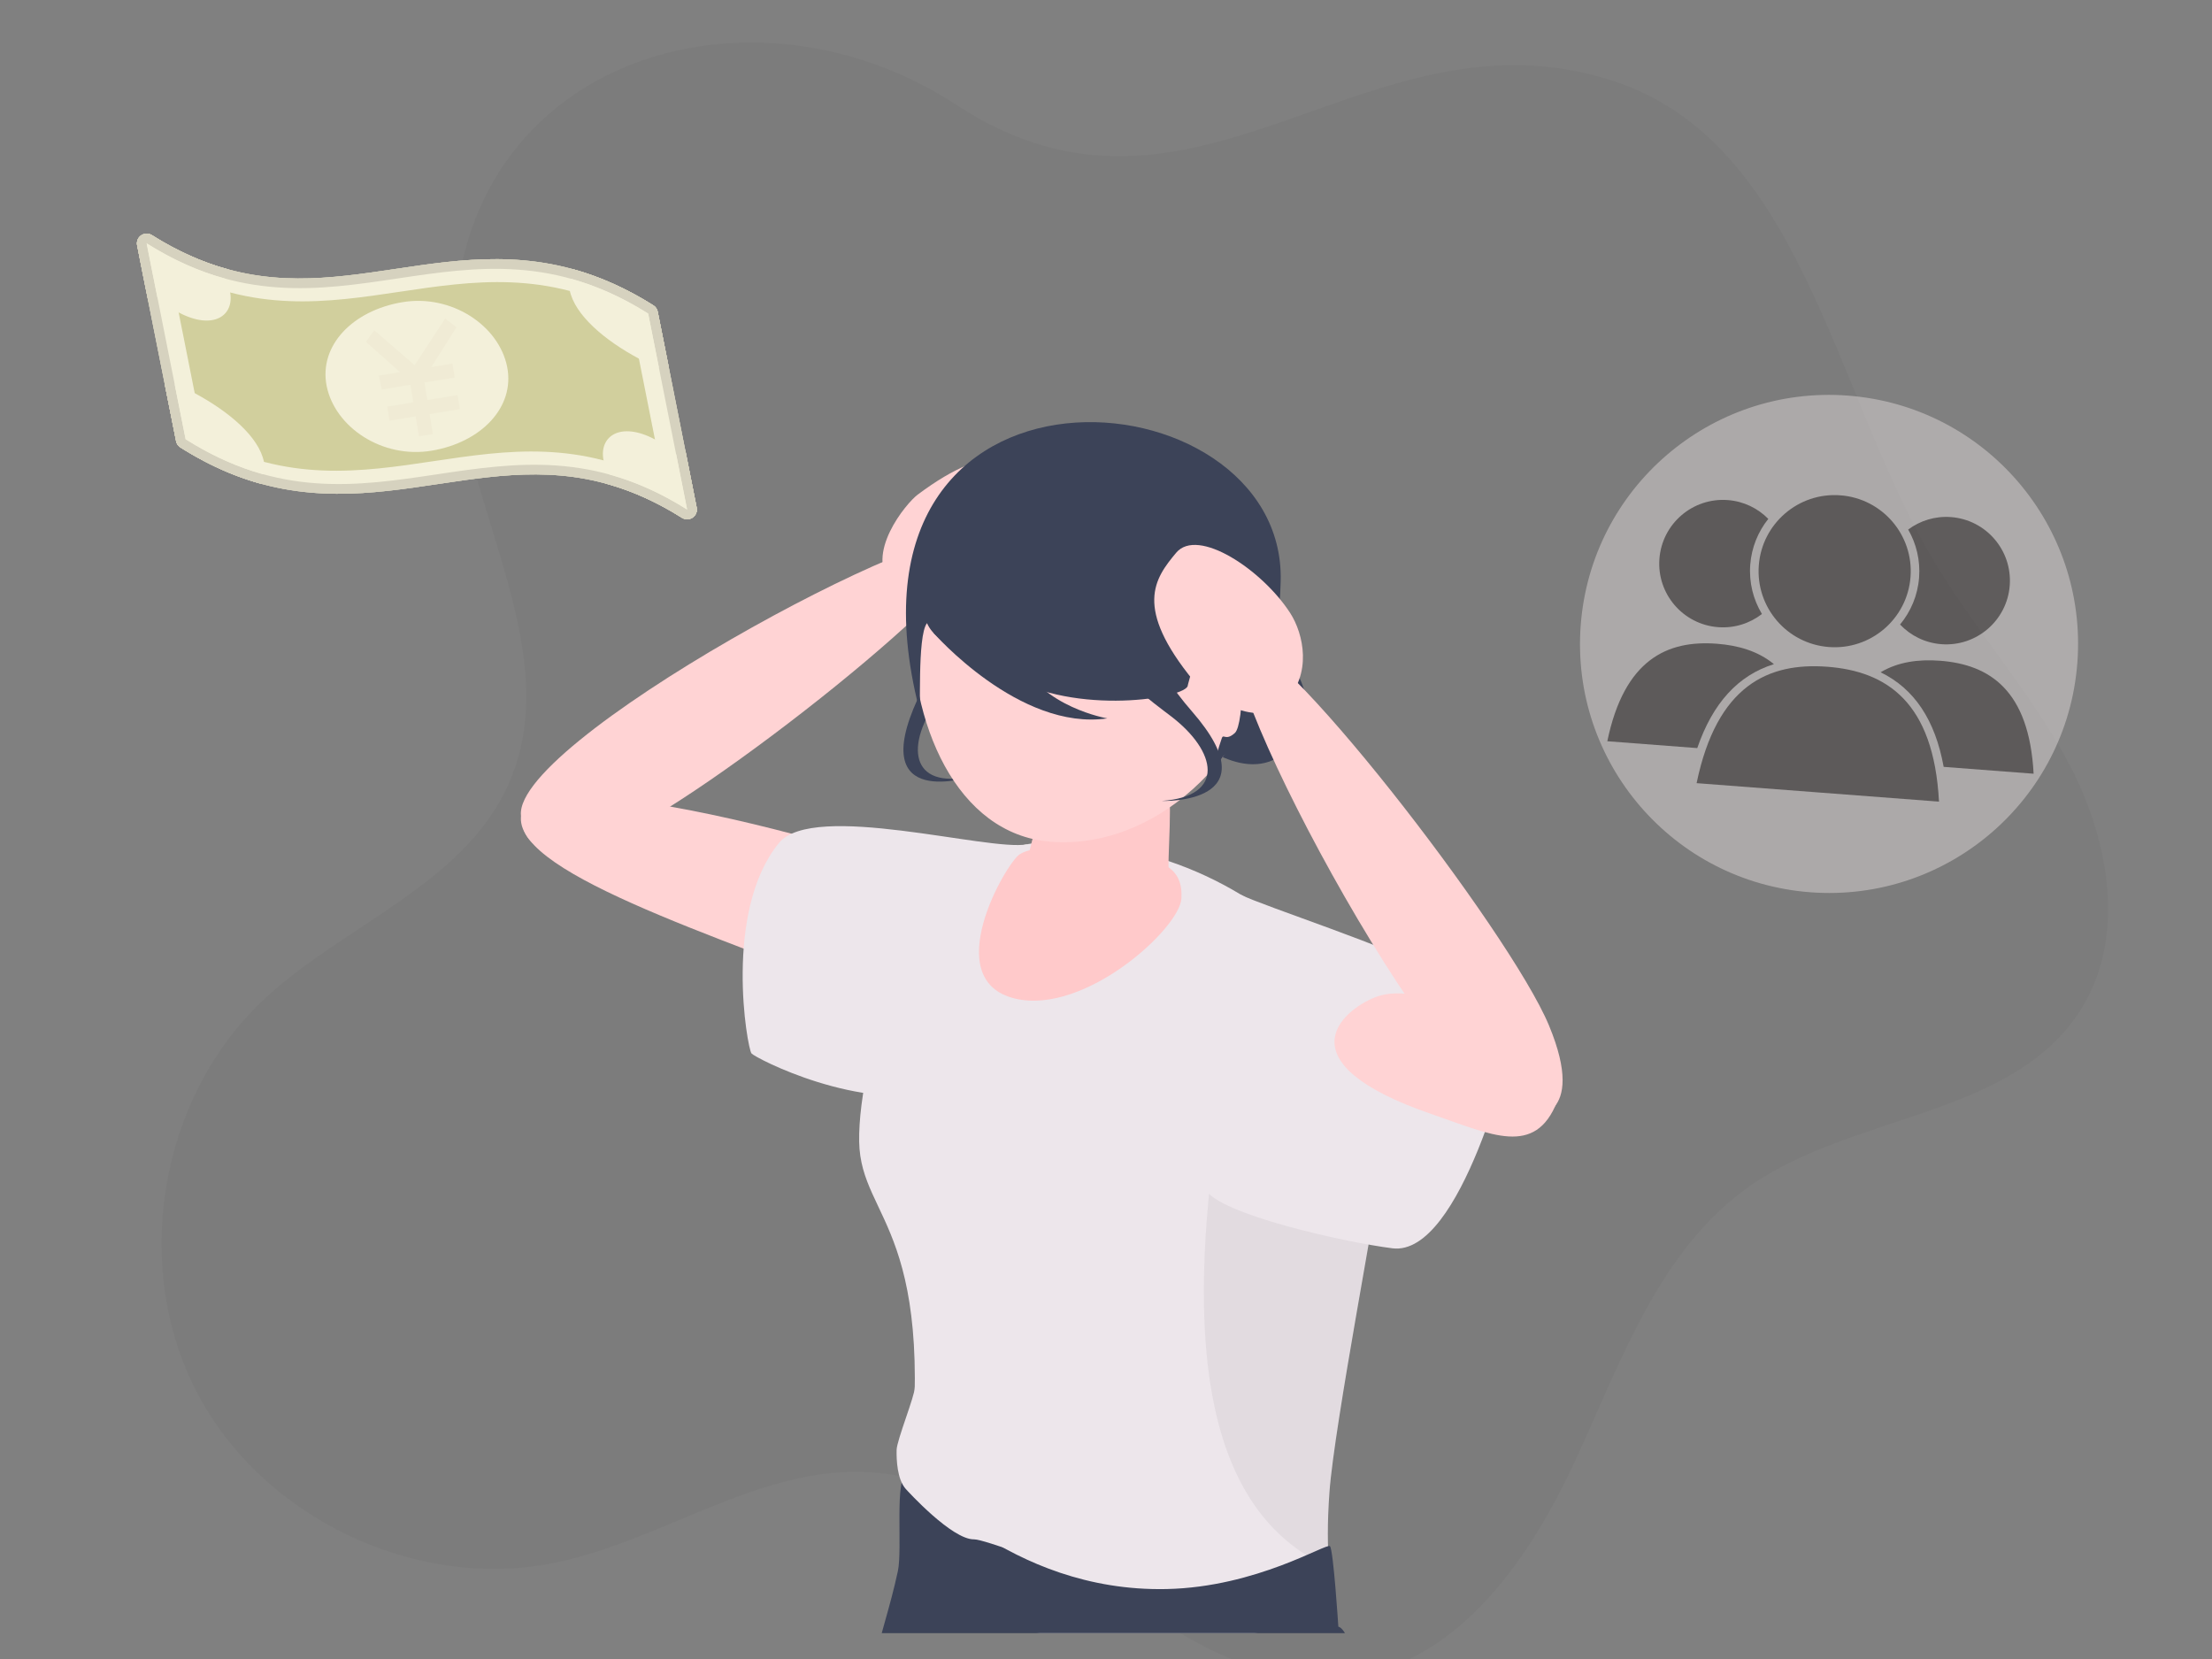 <svg xmlns="http://www.w3.org/2000/svg" xmlns:xlink="http://www.w3.org/1999/xlink" width="800" zoomAndPan="magnify" viewBox="0 0 600 450" height="600" preserveAspectRatio="xMidYMid meet" version="1.0"><rect x="0" y="0" width="600" height="450" fill="#808080" stroke="none"/><defs><filter x="0%" y="0%" width="100%" height="100%" id="8a11017179"><feColorMatrix values="0 0 0 0 1 0 0 0 0 1 0 0 0 0 1 0 0 0 1 0" color-interpolation-filters="sRGB"/></filter><mask id="7e53b8eb77"><g filter="url(#8a11017179)"><rect x="-60" width="720" fill="#000000" y="-45" height="540" fill-opacity="0.03"/></g></mask><clipPath id="2fd45ccbb0"><path d="M 43 11 L 572 11 L 572 450 L 43 450 Z M 43 11 " clip-rule="nonzero"/></clipPath><clipPath id="3019fae23e"><path d="M 178.27 -109.445 L 644.531 113.336 L 421.746 579.598 L -44.512 356.812 Z M 178.27 -109.445 " clip-rule="nonzero"/></clipPath><clipPath id="7e216809b2"><path d="M 178.27 -109.445 L 644.531 113.336 L 421.746 579.598 L -44.512 356.812 Z M 178.27 -109.445 " clip-rule="nonzero"/></clipPath><clipPath id="c4f60bd283"><rect x="0" width="600" y="0" height="450"/></clipPath><mask id="1987da704b"><g filter="url(#8a11017179)"><rect x="-60" width="720" fill="#000000" y="-45" height="540" fill-opacity="0.53"/></g></mask><clipPath id="ed9ce2e11a"><path d="M 0.602 0 L 145.801 0 L 145.801 145.199 L 0.602 145.199 Z M 0.602 0 " clip-rule="nonzero"/></clipPath><clipPath id="97508938f3"><path d="M 5 5 L 141 5 L 141 141 L 5 141 Z M 5 5 " clip-rule="nonzero"/></clipPath><clipPath id="3421bc819f"><path d="M 10.902 0.176 L 145.613 10.445 L 135.344 145.152 L 0.637 134.887 Z M 10.902 0.176 " clip-rule="nonzero"/></clipPath><clipPath id="7b32ccc7b6"><path d="M 78.258 5.309 C 41.059 2.477 8.605 30.332 5.77 67.531 C 2.934 104.73 30.789 137.184 67.988 140.02 C 105.188 142.855 137.645 114.996 140.477 77.797 C 143.312 40.598 115.457 8.145 78.258 5.309 Z M 78.258 5.309 " clip-rule="nonzero"/></clipPath><clipPath id="784161d492"><path d="M 0 0 L 136 0 L 136 136 L 0 136 Z M 0 0 " clip-rule="nonzero"/></clipPath><clipPath id="5ebaee8ee3"><path d="M 5.902 -4.824 L 140.613 5.445 L 130.344 140.152 L -4.363 129.887 Z M 5.902 -4.824 " clip-rule="nonzero"/></clipPath><clipPath id="a251fa468f"><path d="M 73.258 0.309 C 36.059 -2.523 3.605 25.332 0.77 62.531 C -2.066 99.73 25.789 132.184 62.988 135.02 C 100.188 137.855 132.645 109.996 135.477 72.797 C 138.312 35.598 110.457 3.145 73.258 0.309 Z M 73.258 0.309 " clip-rule="nonzero"/></clipPath><clipPath id="de9413ff2e"><rect x="0" width="136" y="0" height="136"/></clipPath><clipPath id="28c78e364c"><path d="M 87 77 L 129 77 L 129 108 L 87 108 Z M 87 77 " clip-rule="nonzero"/></clipPath><clipPath id="092eca933e"><path d="M 18.211 27.945 L 134.082 36.777 L 127.926 117.559 L 12.055 108.727 Z M 18.211 27.945 " clip-rule="nonzero"/></clipPath><clipPath id="6e14ea6fbf"><path d="M 18.211 27.945 L 134.082 36.777 L 127.926 117.559 L 12.055 108.727 Z M 18.211 27.945 " clip-rule="nonzero"/></clipPath><clipPath id="33b58f768c"><path d="M 92 38 L 123 38 L 123 73 L 92 73 Z M 92 38 " clip-rule="nonzero"/></clipPath><clipPath id="2518fdce92"><path d="M 18.211 27.945 L 134.082 36.777 L 127.926 117.559 L 12.055 108.727 Z M 18.211 27.945 " clip-rule="nonzero"/></clipPath><clipPath id="50a322e386"><path d="M 18.211 27.945 L 134.082 36.777 L 127.926 117.559 L 12.055 108.727 Z M 18.211 27.945 " clip-rule="nonzero"/></clipPath><clipPath id="8583ba87cb"><path d="M 12 72 L 59 72 L 59 101 L 12 101 Z M 12 72 " clip-rule="nonzero"/></clipPath><clipPath id="d9543f1e94"><path d="M 18.211 27.945 L 134.082 36.777 L 127.926 117.559 L 12.055 108.727 Z M 18.211 27.945 " clip-rule="nonzero"/></clipPath><clipPath id="37c0579010"><path d="M 18.211 27.945 L 134.082 36.777 L 127.926 117.559 L 12.055 108.727 Z M 18.211 27.945 " clip-rule="nonzero"/></clipPath><clipPath id="c46980f542"><path d="M 27 33 L 57 33 L 57 69 L 27 69 Z M 27 33 " clip-rule="nonzero"/></clipPath><clipPath id="37950cd73e"><path d="M 18.211 27.945 L 134.082 36.777 L 127.926 117.559 L 12.055 108.727 Z M 18.211 27.945 " clip-rule="nonzero"/></clipPath><clipPath id="57ac45fb23"><path d="M 18.211 27.945 L 134.082 36.777 L 127.926 117.559 L 12.055 108.727 Z M 18.211 27.945 " clip-rule="nonzero"/></clipPath><clipPath id="3fcd8b2972"><path d="M 37 78 L 103 78 L 103 116 L 37 116 Z M 37 78 " clip-rule="nonzero"/></clipPath><clipPath id="da72c36b43"><path d="M 18.211 27.945 L 134.082 36.777 L 127.926 117.559 L 12.055 108.727 Z M 18.211 27.945 " clip-rule="nonzero"/></clipPath><clipPath id="141d396a0a"><path d="M 18.211 27.945 L 134.082 36.777 L 127.926 117.559 L 12.055 108.727 Z M 18.211 27.945 " clip-rule="nonzero"/></clipPath><clipPath id="9c268b4ffd"><path d="M 54 32 L 96 32 L 96 74 L 54 74 Z M 54 32 " clip-rule="nonzero"/></clipPath><clipPath id="83a2f3055c"><path d="M 18.211 27.945 L 134.082 36.777 L 127.926 117.559 L 12.055 108.727 Z M 18.211 27.945 " clip-rule="nonzero"/></clipPath><clipPath id="220929da04"><path d="M 18.211 27.945 L 134.082 36.777 L 127.926 117.559 L 12.055 108.727 Z M 18.211 27.945 " clip-rule="nonzero"/></clipPath><clipPath id="bd0e84daa0"><rect x="0" width="146" y="0" height="146"/></clipPath><clipPath id="d3a07e8a1b"><rect x="0" width="146" y="0" height="146"/></clipPath><clipPath id="724aa604e3"><path d="M 37 63 L 190 63 L 190 141 L 37 141 Z M 37 63 " clip-rule="nonzero"/></clipPath><clipPath id="9d90152042"><path d="M 54.691 23.48 L 210.246 88.906 L 171.57 180.855 L 16.02 115.43 Z M 54.691 23.48 " clip-rule="nonzero"/></clipPath><clipPath id="e36210e2af"><path d="M 54.691 23.48 L 210.246 88.906 L 171.57 180.855 L 16.02 115.43 Z M 54.691 23.48 " clip-rule="nonzero"/></clipPath><clipPath id="fb745b9d44"><path d="M 43 70 L 183 70 L 183 134 L 43 134 Z M 43 70 " clip-rule="nonzero"/></clipPath><clipPath id="d8982c1f7f"><path d="M 54.691 23.48 L 210.246 88.906 L 171.57 180.855 L 16.02 115.43 Z M 54.691 23.48 " clip-rule="nonzero"/></clipPath><clipPath id="5c8332e6d7"><path d="M 54.691 23.48 L 210.246 88.906 L 171.57 180.855 L 16.02 115.43 Z M 54.691 23.48 " clip-rule="nonzero"/></clipPath><clipPath id="cda35474ec"><path d="M 37 63 L 66 63 L 66 90 L 37 90 Z M 37 63 " clip-rule="nonzero"/></clipPath><clipPath id="e74e2c1195"><path d="M 54.691 23.48 L 210.246 88.906 L 171.57 180.855 L 16.02 115.43 Z M 54.691 23.48 " clip-rule="nonzero"/></clipPath><clipPath id="c7c125fc47"><path d="M 54.691 23.48 L 210.246 88.906 L 171.57 180.855 L 16.02 115.43 Z M 54.691 23.48 " clip-rule="nonzero"/></clipPath><clipPath id="a24a59eab2"><path d="M 44 101 L 75 101 L 75 132 L 44 132 Z M 44 101 " clip-rule="nonzero"/></clipPath><clipPath id="3d82cd703b"><path d="M 54.691 23.48 L 210.246 88.906 L 171.57 180.855 L 16.02 115.43 Z M 54.691 23.48 " clip-rule="nonzero"/></clipPath><clipPath id="b0e4f2d544"><path d="M 54.691 23.48 L 210.246 88.906 L 171.57 180.855 L 16.02 115.43 Z M 54.691 23.48 " clip-rule="nonzero"/></clipPath><clipPath id="a934eaddb3"><path d="M 151 72 L 182 72 L 182 103 L 151 103 Z M 151 72 " clip-rule="nonzero"/></clipPath><clipPath id="bddbff4841"><path d="M 54.691 23.48 L 210.246 88.906 L 171.57 180.855 L 16.02 115.43 Z M 54.691 23.48 " clip-rule="nonzero"/></clipPath><clipPath id="35b365231d"><path d="M 54.691 23.48 L 210.246 88.906 L 171.57 180.855 L 16.02 115.43 Z M 54.691 23.48 " clip-rule="nonzero"/></clipPath><clipPath id="706443cb17"><path d="M 160 114 L 190 114 L 190 141 L 160 141 Z M 160 114 " clip-rule="nonzero"/></clipPath><clipPath id="8503dc2942"><path d="M 54.691 23.48 L 210.246 88.906 L 171.57 180.855 L 16.02 115.43 Z M 54.691 23.48 " clip-rule="nonzero"/></clipPath><clipPath id="0aeb0dfd6c"><path d="M 54.691 23.48 L 210.246 88.906 L 171.57 180.855 L 16.02 115.43 Z M 54.691 23.48 " clip-rule="nonzero"/></clipPath><clipPath id="df19f7e3bf"><path d="M 85 78 L 141 78 L 141 126 L 85 126 Z M 85 78 " clip-rule="nonzero"/></clipPath><clipPath id="02eca0f4df"><path d="M 54.691 23.48 L 210.246 88.906 L 171.57 180.855 L 16.02 115.43 Z M 54.691 23.48 " clip-rule="nonzero"/></clipPath><clipPath id="3275b46086"><path d="M 54.691 23.48 L 210.246 88.906 L 171.57 180.855 L 16.02 115.43 Z M 54.691 23.48 " clip-rule="nonzero"/></clipPath><clipPath id="b510ae2349"><path d="M 96 83 L 128 83 L 128 121 L 96 121 Z M 96 83 " clip-rule="nonzero"/></clipPath><clipPath id="b0ee1f106b"><path d="M 54.691 23.48 L 210.246 88.906 L 171.57 180.855 L 16.02 115.43 Z M 54.691 23.48 " clip-rule="nonzero"/></clipPath><clipPath id="e9f40ded9d"><path d="M 54.691 23.48 L 210.246 88.906 L 171.57 180.855 L 16.02 115.43 Z M 54.691 23.48 " clip-rule="nonzero"/></clipPath><clipPath id="cf3adb4909"><path d="M 39 66 L 187 66 L 187 139 L 39 139 Z M 39 66 " clip-rule="nonzero"/></clipPath><clipPath id="43c4b8cfd6"><path d="M 54.691 23.48 L 210.246 88.906 L 171.57 180.855 L 16.02 115.43 Z M 54.691 23.48 " clip-rule="nonzero"/></clipPath><clipPath id="27132c1c3d"><path d="M 54.691 23.48 L 210.246 88.906 L 171.57 180.855 L 16.02 115.43 Z M 54.691 23.48 " clip-rule="nonzero"/></clipPath><clipPath id="b4d375370a"><path d="M 46 72 L 181 72 L 181 132 L 46 132 Z M 46 72 " clip-rule="nonzero"/></clipPath><clipPath id="0917634038"><path d="M 54.691 23.48 L 210.246 88.906 L 171.57 180.855 L 16.02 115.43 Z M 54.691 23.48 " clip-rule="nonzero"/></clipPath><clipPath id="a94f385cd6"><path d="M 54.691 23.48 L 210.246 88.906 L 171.57 180.855 L 16.02 115.43 Z M 54.691 23.48 " clip-rule="nonzero"/></clipPath><clipPath id="69da05dce2"><path d="M 39 66 L 63 66 L 63 87 L 39 87 Z M 39 66 " clip-rule="nonzero"/></clipPath><clipPath id="e8489f4a48"><path d="M 54.691 23.48 L 210.246 88.906 L 171.57 180.855 L 16.02 115.43 Z M 54.691 23.48 " clip-rule="nonzero"/></clipPath><clipPath id="10d60102b5"><path d="M 54.691 23.48 L 210.246 88.906 L 171.57 180.855 L 16.02 115.43 Z M 54.691 23.48 " clip-rule="nonzero"/></clipPath><clipPath id="f6846b8d82"><path d="M 47 104 L 72 104 L 72 129 L 47 129 Z M 47 104 " clip-rule="nonzero"/></clipPath><clipPath id="01b80ade90"><path d="M 54.691 23.48 L 210.246 88.906 L 171.57 180.855 L 16.02 115.43 Z M 54.691 23.48 " clip-rule="nonzero"/></clipPath><clipPath id="0306032a06"><path d="M 54.691 23.48 L 210.246 88.906 L 171.57 180.855 L 16.02 115.43 Z M 54.691 23.48 " clip-rule="nonzero"/></clipPath><clipPath id="81b29dabfd"><path d="M 154 75 L 179 75 L 179 100 L 154 100 Z M 154 75 " clip-rule="nonzero"/></clipPath><clipPath id="082d404988"><path d="M 54.691 23.48 L 210.246 88.906 L 171.57 180.855 L 16.02 115.43 Z M 54.691 23.48 " clip-rule="nonzero"/></clipPath><clipPath id="07ab3213db"><path d="M 54.691 23.48 L 210.246 88.906 L 171.57 180.855 L 16.02 115.43 Z M 54.691 23.48 " clip-rule="nonzero"/></clipPath><clipPath id="3aa2c20d09"><path d="M 163 116 L 187 116 L 187 139 L 163 139 Z M 163 116 " clip-rule="nonzero"/></clipPath><clipPath id="5c2f6ee3eb"><path d="M 54.691 23.48 L 210.246 88.906 L 171.57 180.855 L 16.02 115.43 Z M 54.691 23.48 " clip-rule="nonzero"/></clipPath><clipPath id="4c07692b19"><path d="M 54.691 23.48 L 210.246 88.906 L 171.57 180.855 L 16.02 115.43 Z M 54.691 23.48 " clip-rule="nonzero"/></clipPath><clipPath id="0ca2777370"><path d="M 88 81 L 138 81 L 138 123 L 88 123 Z M 88 81 " clip-rule="nonzero"/></clipPath><clipPath id="e12d814669"><path d="M 54.691 23.48 L 210.246 88.906 L 171.57 180.855 L 16.02 115.43 Z M 54.691 23.48 " clip-rule="nonzero"/></clipPath><clipPath id="e5e0801b55"><path d="M 54.691 23.48 L 210.246 88.906 L 171.57 180.855 L 16.02 115.43 Z M 54.691 23.48 " clip-rule="nonzero"/></clipPath><clipPath id="ad7618bd97"><path d="M 99 86 L 125 86 L 125 119 L 99 119 Z M 99 86 " clip-rule="nonzero"/></clipPath><clipPath id="d03c635bd1"><path d="M 54.691 23.48 L 210.246 88.906 L 171.57 180.855 L 16.02 115.43 Z M 54.691 23.48 " clip-rule="nonzero"/></clipPath><clipPath id="89b157d690"><path d="M 54.691 23.48 L 210.246 88.906 L 171.57 180.855 L 16.02 115.43 Z M 54.691 23.48 " clip-rule="nonzero"/></clipPath><clipPath id="8b770e2008"><path d="M 141.195 215 L 282 215 L 282 279 L 141.195 279 Z M 141.195 215 " clip-rule="nonzero"/></clipPath><clipPath id="178d32b2fe"><path d="M 141.195 145 L 265 145 L 265 231 L 141.195 231 Z M 141.195 145 " clip-rule="nonzero"/></clipPath><clipPath id="ce7d708852"><path d="M 233 228 L 375 228 L 375 443 L 233 443 Z M 233 228 " clip-rule="nonzero"/></clipPath><clipPath id="6dcff849d1"><path d="M 233 400 L 372 400 L 372 443 L 233 443 Z M 233 400 " clip-rule="nonzero"/></clipPath><clipPath id="1c9683d59a"><path d="M 245 114.5 L 348 114.5 L 348 208 L 245 208 Z M 245 114.5 " clip-rule="nonzero"/></clipPath><clipPath id="123807f424"><path d="M 335 174 L 423.945 174 L 423.945 304 L 335 304 Z M 335 174 " clip-rule="nonzero"/></clipPath></defs><g mask="url(#7e53b8eb77)"><g transform="matrix(1, 0, 0, 1, 0, 0)"><g clip-path="url(#c4f60bd283)"><g clip-path="url(#2fd45ccbb0)"><g clip-path="url(#3019fae23e)"><g clip-path="url(#7e216809b2)"><path fill="#000000" d="M 123.445 99.688 C 126.105 138.363 153.75 177.508 137.855 212.867 C 125.555 240.246 92.766 250.941 71.023 271.633 C 43.199 298.113 35.633 343.504 53.359 377.582 C 71.082 411.664 112.59 431.523 150.246 423.945 C 179.52 418.059 205.91 397.598 235.715 399.324 C 284.176 402.125 318.973 462.102 366.969 454.828 C 396.176 450.402 415.34 422.285 427.641 395.414 C 439.938 368.547 450.445 338.602 474.672 321.691 C 502.926 301.957 546 303.008 564.406 273.871 C 576.723 254.379 572.223 228.363 561.602 207.902 C 550.98 187.441 535.004 170.234 523.484 150.262 C 496.984 104.332 488.148 38.613 437.781 22.023 C 370.797 -0.043 324.512 71.195 259.344 28.41 C 201.391 -9.641 117.812 17.75 123.445 99.688 Z M 123.445 99.688 " fill-opacity="1" fill-rule="nonzero"/></g></g></g></g></g></g><g mask="url(#1987da704b)"><g transform="matrix(1, 0, 0, 1, 423, 102)"><g clip-path="url(#d3a07e8a1b)"><g clip-path="url(#ed9ce2e11a)"><g transform="matrix(1, 0, 0, 1, -0, -0)"><g clip-path="url(#bd0e84daa0)"><g clip-path="url(#97508938f3)"><g clip-path="url(#3421bc819f)"><g clip-path="url(#7b32ccc7b6)"><g transform="matrix(1, 0, 0, 1, 5, 5)"><g clip-path="url(#de9413ff2e)"><g clip-path="url(#784161d492)"><g clip-path="url(#5ebaee8ee3)"><g clip-path="url(#a251fa468f)"><path fill="#d8d1d1" d="M 5.902 -4.824 L 140.613 5.445 L 130.344 140.152 L -4.363 129.887 Z M 5.902 -4.824 " fill-opacity="1" fill-rule="nonzero"/></g></g></g></g></g></g></g></g><g clip-path="url(#28c78e364c)"><g clip-path="url(#092eca933e)"><g clip-path="url(#6e14ea6fbf)"><path fill="#423d3d" d="M 104.215 106.012 L 128.613 107.871 C 127.414 85.191 116.652 78.25 103.246 77.227 C 97.387 76.781 91.863 77.527 87.109 80.352 C 96.258 84.809 101.914 93.305 104.215 106.012 " fill-opacity="1" fill-rule="nonzero"/></g></g></g><g clip-path="url(#33b58f768c)"><g clip-path="url(#2518fdce92)"><g clip-path="url(#50a322e386)"><path fill="#423d3d" d="M 106.215 38.258 C 101.883 37.93 97.816 39.234 94.59 41.637 C 96.789 45.465 97.906 49.957 97.547 54.672 C 97.176 59.535 95.281 63.906 92.387 67.402 C 95.23 70.395 99.145 72.395 103.59 72.734 C 113.102 73.457 121.41 66.328 122.137 56.816 C 122.863 47.293 115.727 38.984 106.215 38.258 " fill-opacity="1" fill-rule="nonzero"/></g></g></g><g clip-path="url(#8583ba87cb)"><g clip-path="url(#d9543f1e94)"><g clip-path="url(#37c0579010)"><path fill="#423d3d" d="M 37.379 100.918 L 12.98 99.059 C 17.602 76.824 29.289 71.59 42.699 72.613 C 48.555 73.059 53.906 74.637 58.176 78.148 C 48.461 81.168 41.574 88.707 37.379 100.918 " fill-opacity="1" fill-rule="nonzero"/></g></g></g><g clip-path="url(#c46980f542)"><g clip-path="url(#37950cd73e)"><g clip-path="url(#57ac45fb23)"><path fill="#423d3d" d="M 45.672 33.645 C 50 33.977 53.82 35.883 56.648 38.746 C 53.891 42.195 52.109 46.465 51.75 51.184 C 51.379 56.043 52.586 60.652 54.922 64.547 C 51.652 67.074 47.484 68.457 43.043 68.117 C 33.523 67.395 26.387 59.086 27.113 49.574 C 27.84 40.047 36.152 32.918 45.672 33.645 " fill-opacity="1" fill-rule="nonzero"/></g></g></g><g clip-path="url(#3fcd8b2972)"><g clip-path="url(#da72c36b43)"><g clip-path="url(#141d396a0a)"><path fill="#423d3d" d="M 102.949 115.441 C 101.523 88.371 88.68 80.078 72.672 78.855 C 56.66 77.637 42.711 83.887 37.199 110.43 L 102.949 115.441 " fill-opacity="1" fill-rule="nonzero"/></g></g></g><g clip-path="url(#9c268b4ffd)"><g clip-path="url(#83a2f3055c)"><g clip-path="url(#220929da04)"><path fill="#423d3d" d="M 95.227 54.496 C 94.359 65.859 84.438 74.371 73.078 73.504 C 61.715 72.637 53.203 62.723 54.07 51.359 C 54.938 39.992 64.852 31.484 76.215 32.352 C 87.574 33.215 96.09 43.129 95.227 54.496 " fill-opacity="1" fill-rule="nonzero"/></g></g></g></g></g></g></g></g></g><g clip-path="url(#724aa604e3)"><g clip-path="url(#9d90152042)"><g clip-path="url(#e36210e2af)"><path fill="#d6d2bf" d="M 61.574 128.016 C 57.352 126.242 53.102 124.008 48.938 121.375 C 48.328 120.988 47.902 120.367 47.762 119.656 L 37.191 66.531 C 36.984 65.496 37.418 64.438 38.285 63.84 C 39.156 63.242 40.305 63.223 41.191 63.781 C 45.098 66.246 49.082 68.34 53.027 70 C 72.426 78.16 89.422 75.617 107.418 72.93 C 125.336 70.25 143.863 67.48 164.609 76.207 C 168.828 77.98 173.07 80.207 177.223 82.832 C 177.836 83.219 178.262 83.84 178.402 84.551 L 181.613 100.684 C 184.051 112.918 186.484 125.152 188.906 137.383 C 189.102 137.969 189.09 138.625 188.832 139.238 C 188.266 140.586 186.719 141.215 185.375 140.652 C 185.367 140.656 185.359 140.645 185.352 140.641 C 185.219 140.586 185.09 140.52 184.965 140.438 C 181.059 137.969 177.07 135.875 173.121 134.215 C 153.746 126.066 136.758 128.605 118.773 131.297 C 100.855 133.973 82.328 136.742 61.578 128.02 C 61.578 128.02 61.574 128.016 61.574 128.016 Z M 52.719 117.508 C 56.324 119.723 59.988 121.617 63.621 123.145 C 63.625 123.148 63.625 123.148 63.629 123.148 C 83.012 131.301 100.004 128.758 117.992 126.066 C 135.906 123.391 154.43 120.621 175.172 129.344 C 177.66 130.391 180.156 131.594 182.641 132.949 C 180.578 122.539 178.504 112.129 176.434 101.715 L 173.445 86.703 C 169.848 84.492 166.191 82.602 162.562 81.074 C 143.18 72.922 126.188 75.465 108.199 78.156 C 90.273 80.836 71.742 83.605 50.98 74.871 C 48.496 73.828 46 72.625 43.523 71.277 Z M 52.719 117.508 " fill-opacity="1" fill-rule="nonzero"/><path fill="#d6d2bf" d="M 61.574 128.016 C 57.352 126.242 53.102 124.008 48.938 121.375 C 48.328 120.988 47.902 120.367 47.762 119.656 L 37.191 66.531 C 36.984 65.496 37.418 64.438 38.285 63.84 C 39.156 63.242 40.305 63.223 41.191 63.781 C 45.098 66.246 49.082 68.34 53.027 70 C 72.426 78.16 89.422 75.617 107.418 72.93 C 125.336 70.25 143.863 67.48 164.609 76.207 C 168.828 77.98 173.07 80.207 177.223 82.832 C 177.836 83.219 178.262 83.84 178.402 84.551 L 181.613 100.684 C 184.051 112.918 186.484 125.152 188.906 137.383 C 189.102 137.969 189.09 138.625 188.832 139.238 C 188.266 140.586 186.719 141.215 185.375 140.652 C 185.367 140.656 185.359 140.645 185.352 140.641 C 185.219 140.586 185.09 140.52 184.965 140.438 C 181.059 137.969 177.07 135.875 173.121 134.215 C 153.746 126.066 136.758 128.605 118.773 131.297 C 100.855 133.973 82.328 136.742 61.578 128.02 C 61.578 128.02 61.574 128.016 61.574 128.016 Z M 52.719 117.508 C 56.324 119.723 59.988 121.617 63.621 123.145 C 63.625 123.148 63.625 123.148 63.629 123.148 C 83.012 131.301 100.004 128.758 117.992 126.066 C 135.906 123.391 154.43 120.621 175.172 129.344 C 177.66 130.391 180.156 131.594 182.641 132.949 C 180.578 122.539 178.504 112.129 176.434 101.715 L 173.445 86.703 C 169.848 84.492 166.191 82.602 162.562 81.074 C 143.18 72.922 126.188 75.465 108.199 78.156 C 90.273 80.836 71.742 83.605 50.98 74.871 C 48.496 73.828 46 72.625 43.523 71.277 Z M 52.719 117.508 " fill-opacity="1" fill-rule="nonzero"/><path fill="#d6d2bf" d="M 61.574 128.016 C 57.352 126.242 53.102 124.008 48.938 121.375 C 48.328 120.988 47.902 120.367 47.762 119.656 L 37.191 66.531 C 36.984 65.496 37.418 64.438 38.285 63.84 C 39.156 63.242 40.305 63.223 41.191 63.781 C 45.098 66.246 49.082 68.34 53.027 70 C 72.426 78.16 89.422 75.617 107.418 72.93 C 125.336 70.25 143.863 67.48 164.609 76.207 C 168.828 77.98 173.07 80.207 177.223 82.832 C 177.836 83.219 178.262 83.84 178.402 84.551 L 181.613 100.684 C 184.051 112.918 186.484 125.152 188.906 137.383 C 189.102 137.969 189.09 138.625 188.832 139.238 C 188.266 140.586 186.719 141.215 185.375 140.652 C 185.367 140.656 185.359 140.645 185.352 140.641 C 185.219 140.586 185.09 140.52 184.965 140.438 C 181.059 137.969 177.07 135.875 173.121 134.215 C 153.746 126.066 136.758 128.605 118.773 131.297 C 100.855 133.973 82.328 136.742 61.578 128.02 C 61.578 128.02 61.574 128.016 61.574 128.016 Z M 52.719 117.508 C 56.324 119.723 59.988 121.617 63.621 123.145 C 63.625 123.148 63.625 123.148 63.629 123.148 C 83.012 131.301 100.004 128.758 117.992 126.066 C 135.906 123.391 154.43 120.621 175.172 129.344 C 177.66 130.391 180.156 131.594 182.641 132.949 C 180.578 122.539 178.504 112.129 176.434 101.715 L 173.445 86.703 C 169.848 84.492 166.191 82.602 162.562 81.074 C 143.18 72.922 126.188 75.465 108.199 78.156 C 90.273 80.836 71.742 83.605 50.98 74.871 C 48.496 73.828 46 72.625 43.523 71.277 Z M 52.719 117.508 " fill-opacity="1" fill-rule="nonzero"/></g></g></g><g clip-path="url(#fb745b9d44)"><g clip-path="url(#d8982c1f7f)"><g clip-path="url(#5c8332e6d7)"><path fill="#d6d2bf" d="M 60.863 124.402 C 58.57 123.438 56.258 122.336 53.988 121.125 C 53.289 120.75 52.797 120.086 52.645 119.309 L 50.539 108.758 C 48.191 96.977 45.836 85.172 43.504 73.379 C 43.305 72.375 43.703 71.348 44.523 70.742 C 45.344 70.133 46.441 70.055 47.34 70.531 C 49.457 71.664 51.613 72.691 53.746 73.59 C 73.129 81.742 90.121 79.203 108.109 76.52 C 126.035 73.844 144.57 71.074 165.332 79.809 C 167.617 80.77 169.926 81.867 172.188 83.078 C 172.887 83.449 173.379 84.117 173.535 84.895 C 175.965 97.168 178.41 109.449 180.852 121.719 L 182.605 130.531 C 182.801 131.117 182.793 131.773 182.535 132.391 C 181.965 133.738 180.434 134.32 179.066 133.797 C 178.988 133.758 178.906 133.727 178.832 133.684 C 176.711 132.555 174.555 131.523 172.422 130.629 C 153.035 122.473 136.043 125.012 118.055 127.695 C 100.137 130.367 81.613 133.129 60.867 124.402 C 60.863 124.402 60.863 124.402 60.863 124.402 Z M 57.578 117.043 C 59.348 117.953 61.137 118.789 62.91 119.535 C 62.91 119.535 62.91 119.535 62.914 119.535 C 82.297 127.688 99.285 125.152 117.273 122.465 C 135.191 119.793 153.719 117.031 174.465 125.758 C 175.121 126.031 175.777 126.316 176.438 126.617 L 175.668 122.75 C 173.305 110.891 170.941 99.023 168.594 87.164 C 166.832 86.254 165.051 85.422 163.281 84.68 C 143.883 76.52 126.883 79.059 108.887 81.746 C 90.973 84.422 72.441 87.188 51.695 78.461 C 51.043 78.188 50.383 77.898 49.727 77.602 C 51.719 87.645 53.723 97.691 55.723 107.727 Z M 57.578 117.043 " fill-opacity="1" fill-rule="nonzero"/><path fill="#d6d2bf" d="M 60.863 124.402 C 58.57 123.438 56.258 122.336 53.988 121.125 C 53.289 120.75 52.797 120.086 52.645 119.309 L 50.539 108.758 C 48.191 96.977 45.836 85.172 43.504 73.379 C 43.305 72.375 43.703 71.348 44.523 70.742 C 45.344 70.133 46.441 70.055 47.34 70.531 C 49.457 71.664 51.613 72.691 53.746 73.59 C 73.129 81.742 90.121 79.203 108.109 76.52 C 126.035 73.844 144.57 71.074 165.332 79.809 C 167.617 80.77 169.926 81.867 172.188 83.078 C 172.887 83.449 173.379 84.117 173.535 84.895 C 175.965 97.168 178.41 109.449 180.852 121.719 L 182.605 130.531 C 182.801 131.117 182.793 131.773 182.535 132.391 C 181.965 133.738 180.434 134.32 179.066 133.797 C 178.988 133.758 178.906 133.727 178.832 133.684 C 176.711 132.555 174.555 131.523 172.422 130.629 C 153.035 122.473 136.043 125.012 118.055 127.695 C 100.137 130.367 81.613 133.129 60.867 124.402 C 60.863 124.402 60.863 124.402 60.863 124.402 Z M 57.578 117.043 C 59.348 117.953 61.137 118.789 62.91 119.535 C 62.91 119.535 62.91 119.535 62.914 119.535 C 82.297 127.688 99.285 125.152 117.273 122.465 C 135.191 119.793 153.719 117.031 174.465 125.758 C 175.121 126.031 175.777 126.316 176.438 126.617 L 175.668 122.75 C 173.305 110.891 170.941 99.023 168.594 87.164 C 166.832 86.254 165.051 85.422 163.281 84.68 C 143.883 76.52 126.883 79.059 108.887 81.746 C 90.973 84.422 72.441 87.188 51.695 78.461 C 51.043 78.188 50.383 77.898 49.727 77.602 C 51.719 87.645 53.723 97.691 55.723 107.727 Z M 57.578 117.043 " fill-opacity="1" fill-rule="nonzero"/><path fill="#d6d2bf" d="M 60.863 124.402 C 58.57 123.438 56.258 122.336 53.988 121.125 C 53.289 120.75 52.797 120.086 52.645 119.309 L 50.539 108.758 C 48.191 96.977 45.836 85.172 43.504 73.379 C 43.305 72.375 43.703 71.348 44.523 70.742 C 45.344 70.133 46.441 70.055 47.34 70.531 C 49.457 71.664 51.613 72.691 53.746 73.59 C 73.129 81.742 90.121 79.203 108.109 76.52 C 126.035 73.844 144.57 71.074 165.332 79.809 C 167.617 80.77 169.926 81.867 172.188 83.078 C 172.887 83.449 173.379 84.117 173.535 84.895 C 175.965 97.168 178.41 109.449 180.852 121.719 L 182.605 130.531 C 182.801 131.117 182.793 131.773 182.535 132.391 C 181.965 133.738 180.434 134.32 179.066 133.797 C 178.988 133.758 178.906 133.727 178.832 133.684 C 176.711 132.555 174.555 131.523 172.422 130.629 C 153.035 122.473 136.043 125.012 118.055 127.695 C 100.137 130.367 81.613 133.129 60.867 124.402 C 60.863 124.402 60.863 124.402 60.863 124.402 Z M 57.578 117.043 C 59.348 117.953 61.137 118.789 62.91 119.535 C 62.91 119.535 62.91 119.535 62.914 119.535 C 82.297 127.688 99.285 125.152 117.273 122.465 C 135.191 119.793 153.719 117.031 174.465 125.758 C 175.121 126.031 175.777 126.316 176.438 126.617 L 175.668 122.75 C 173.305 110.891 170.941 99.023 168.594 87.164 C 166.832 86.254 165.051 85.422 163.281 84.68 C 143.883 76.52 126.883 79.059 108.887 81.746 C 90.973 84.422 72.441 87.188 51.695 78.461 C 51.043 78.188 50.383 77.898 49.727 77.602 C 51.719 87.645 53.723 97.691 55.723 107.727 Z M 57.578 117.043 " fill-opacity="1" fill-rule="nonzero"/></g></g></g><g clip-path="url(#cda35474ec)"><g clip-path="url(#e74e2c1195)"><g clip-path="url(#c7c125fc47)"><path fill="#d6d2bf" d="M 49.383 88.102 C 48.668 87.805 47.938 87.457 47.211 87.07 C 45.285 86.02 43.32 84.629 41.004 82.68 C 40.551 82.301 40.238 81.777 40.117 81.199 C 39.219 76.895 38.379 72.598 37.539 68.312 L 37.191 66.523 C 36.988 65.492 37.418 64.434 38.285 63.84 C 39.156 63.242 40.297 63.223 41.188 63.781 C 47.938 68.02 54.746 71.086 61.551 72.961 C 62.258 73.152 62.852 73.633 63.191 74.281 L 63.441 74.75 C 64.039 75.875 64.719 77.148 64.984 78.574 C 65.715 82.238 64.699 85.535 62.191 87.582 C 59.156 90.062 54.488 90.25 49.383 88.102 Z M 45.102 79.215 C 46.836 80.625 48.316 81.652 49.719 82.418 C 50.281 82.719 50.863 82.996 51.43 83.234 C 54.625 84.578 57.398 84.676 58.848 83.492 C 60.145 82.434 60 80.586 59.797 79.578 C 59.699 79.047 59.398 78.414 59.047 77.742 C 53.828 76.215 48.668 74.066 43.5 71.254 C 44.023 73.906 44.555 76.559 45.102 79.215 Z M 45.102 79.215 " fill-opacity="1" fill-rule="nonzero"/><path fill="#d6d2bf" d="M 49.383 88.102 C 48.668 87.805 47.938 87.457 47.211 87.07 C 45.285 86.02 43.32 84.629 41.004 82.68 C 40.551 82.301 40.238 81.777 40.117 81.199 C 39.219 76.895 38.379 72.598 37.539 68.312 L 37.191 66.523 C 36.988 65.492 37.418 64.434 38.285 63.84 C 39.156 63.242 40.297 63.223 41.188 63.781 C 47.938 68.02 54.746 71.086 61.551 72.961 C 62.258 73.152 62.852 73.633 63.191 74.281 L 63.441 74.75 C 64.039 75.875 64.719 77.148 64.984 78.574 C 65.715 82.238 64.699 85.535 62.191 87.582 C 59.156 90.062 54.488 90.25 49.383 88.102 Z M 45.102 79.215 C 46.836 80.625 48.316 81.652 49.719 82.418 C 50.281 82.719 50.863 82.996 51.43 83.234 C 54.625 84.578 57.398 84.676 58.848 83.492 C 60.145 82.434 60 80.586 59.797 79.578 C 59.699 79.047 59.398 78.414 59.047 77.742 C 53.828 76.215 48.668 74.066 43.5 71.254 C 44.023 73.906 44.555 76.559 45.102 79.215 Z M 45.102 79.215 " fill-opacity="1" fill-rule="nonzero"/><path fill="#d6d2bf" d="M 49.383 88.102 C 48.668 87.805 47.938 87.457 47.211 87.07 C 45.285 86.02 43.32 84.629 41.004 82.68 C 40.551 82.301 40.238 81.777 40.117 81.199 C 39.219 76.895 38.379 72.598 37.539 68.312 L 37.191 66.523 C 36.988 65.492 37.418 64.434 38.285 63.84 C 39.156 63.242 40.297 63.223 41.188 63.781 C 47.938 68.02 54.746 71.086 61.551 72.961 C 62.258 73.152 62.852 73.633 63.191 74.281 L 63.441 74.75 C 64.039 75.875 64.719 77.148 64.984 78.574 C 65.715 82.238 64.699 85.535 62.191 87.582 C 59.156 90.062 54.488 90.25 49.383 88.102 Z M 45.102 79.215 C 46.836 80.625 48.316 81.652 49.719 82.418 C 50.281 82.719 50.863 82.996 51.43 83.234 C 54.625 84.578 57.398 84.676 58.848 83.492 C 60.145 82.434 60 80.586 59.797 79.578 C 59.699 79.047 59.398 78.414 59.047 77.742 C 53.828 76.215 48.668 74.066 43.5 71.254 C 44.023 73.906 44.555 76.559 45.102 79.215 Z M 45.102 79.215 " fill-opacity="1" fill-rule="nonzero"/></g></g></g><g clip-path="url(#a24a59eab2)"><g clip-path="url(#3d82cd703b)"><g clip-path="url(#b0e4f2d544)"><path fill="#d6d2bf" d="M 61.703 128.074 C 57.469 126.289 53.172 124.035 48.945 121.379 C 48.332 120.992 47.902 120.371 47.762 119.664 C 47.211 116.93 46.668 114.195 46.129 111.465 L 44.789 104.734 C 44.598 103.781 44.945 102.809 45.691 102.188 C 46.434 101.566 47.457 101.402 48.359 101.762 C 49.016 102.023 49.691 102.293 50.379 102.582 C 51.762 103.164 52.938 103.719 54.074 104.328 C 59.469 107.219 72.227 114.992 74.184 124.762 C 74.543 126.652 74.188 128.156 73.93 129.258 C 73.766 129.957 73.324 130.559 72.703 130.926 C 72.082 131.293 71.34 131.387 70.645 131.195 C 67.648 130.359 64.641 129.309 61.703 128.074 Z M 52.715 117.5 C 56.391 119.746 60.098 121.668 63.75 123.203 C 63.75 123.203 63.75 123.203 63.754 123.203 C 65.43 123.91 67.129 124.551 68.84 125.117 C 67.406 120.035 61.027 114.051 51.578 108.988 C 51.375 108.879 51.168 108.77 50.957 108.664 L 51.309 110.438 C 51.777 112.789 52.242 115.145 52.715 117.5 Z M 52.715 117.5 " fill-opacity="1" fill-rule="nonzero"/><path fill="#d6d2bf" d="M 61.703 128.074 C 57.469 126.289 53.172 124.035 48.945 121.379 C 48.332 120.992 47.902 120.371 47.762 119.664 C 47.211 116.93 46.668 114.195 46.129 111.465 L 44.789 104.734 C 44.598 103.781 44.945 102.809 45.691 102.188 C 46.434 101.566 47.457 101.402 48.359 101.762 C 49.016 102.023 49.691 102.293 50.379 102.582 C 51.762 103.164 52.938 103.719 54.074 104.328 C 59.469 107.219 72.227 114.992 74.184 124.762 C 74.543 126.652 74.188 128.156 73.93 129.258 C 73.766 129.957 73.324 130.559 72.703 130.926 C 72.082 131.293 71.34 131.387 70.645 131.195 C 67.648 130.359 64.641 129.309 61.703 128.074 Z M 52.715 117.5 C 56.391 119.746 60.098 121.668 63.75 123.203 C 63.75 123.203 63.75 123.203 63.754 123.203 C 65.43 123.91 67.129 124.551 68.84 125.117 C 67.406 120.035 61.027 114.051 51.578 108.988 C 51.375 108.879 51.168 108.77 50.957 108.664 L 51.309 110.438 C 51.777 112.789 52.242 115.145 52.715 117.5 Z M 52.715 117.5 " fill-opacity="1" fill-rule="nonzero"/><path fill="#d6d2bf" d="M 61.703 128.074 C 57.469 126.289 53.172 124.035 48.945 121.379 C 48.332 120.992 47.902 120.371 47.762 119.664 C 47.211 116.93 46.668 114.195 46.129 111.465 L 44.789 104.734 C 44.598 103.781 44.945 102.809 45.691 102.188 C 46.434 101.566 47.457 101.402 48.359 101.762 C 49.016 102.023 49.691 102.293 50.379 102.582 C 51.762 103.164 52.938 103.719 54.074 104.328 C 59.469 107.219 72.227 114.992 74.184 124.762 C 74.543 126.652 74.188 128.156 73.93 129.258 C 73.766 129.957 73.324 130.559 72.703 130.926 C 72.082 131.293 71.34 131.387 70.645 131.195 C 67.648 130.359 64.641 129.309 61.703 128.074 Z M 52.715 117.5 C 56.391 119.746 60.098 121.668 63.75 123.203 C 63.75 123.203 63.75 123.203 63.754 123.203 C 65.43 123.91 67.129 124.551 68.84 125.117 C 67.406 120.035 61.027 114.051 51.578 108.988 C 51.375 108.879 51.168 108.77 50.957 108.664 L 51.309 110.438 C 51.777 112.789 52.242 115.145 52.715 117.5 Z M 52.715 117.5 " fill-opacity="1" fill-rule="nonzero"/></g></g></g><g clip-path="url(#a934eaddb3)"><g clip-path="url(#bddbff4841)"><g clip-path="url(#35b365231d)"><path fill="#d6d2bf" d="M 176.617 101.723 C 175.32 101.18 173.77 100.504 172.09 99.625 C 166.66 96.727 153.879 88.953 151.918 79.168 C 151.625 77.504 151.898 76.238 152.117 75.219 L 152.156 75.023 C 152.309 74.312 152.75 73.691 153.371 73.312 C 153.996 72.938 154.746 72.832 155.449 73.027 C 162.875 75.09 170.145 78.363 177.223 82.832 C 177.836 83.219 178.262 83.84 178.406 84.551 L 179.516 90.109 C 180.121 93.148 180.73 96.191 181.328 99.234 C 181.516 100.191 181.164 101.172 180.41 101.789 C 179.656 102.406 178.625 102.559 177.723 102.184 Z M 157.359 79.133 C 158.961 84.086 165.418 90.07 174.555 94.953 C 174.758 95.059 174.957 95.16 175.156 95.262 C 174.883 93.891 174.605 92.516 174.332 91.145 L 173.445 86.703 C 168.164 83.465 162.832 80.949 157.359 79.133 Z M 157.359 79.133 " fill-opacity="1" fill-rule="nonzero"/><path fill="#d6d2bf" d="M 176.617 101.723 C 175.32 101.18 173.77 100.504 172.09 99.625 C 166.66 96.727 153.879 88.953 151.918 79.168 C 151.625 77.504 151.898 76.238 152.117 75.219 L 152.156 75.023 C 152.309 74.312 152.75 73.691 153.371 73.312 C 153.996 72.938 154.746 72.832 155.449 73.027 C 162.875 75.09 170.145 78.363 177.223 82.832 C 177.836 83.219 178.262 83.84 178.406 84.551 L 179.516 90.109 C 180.121 93.148 180.73 96.191 181.328 99.234 C 181.516 100.191 181.164 101.172 180.41 101.789 C 179.656 102.406 178.625 102.559 177.723 102.184 Z M 157.359 79.133 C 158.961 84.086 165.418 90.07 174.555 94.953 C 174.758 95.059 174.957 95.16 175.156 95.262 C 174.883 93.891 174.605 92.516 174.332 91.145 L 173.445 86.703 C 168.164 83.465 162.832 80.949 157.359 79.133 Z M 157.359 79.133 " fill-opacity="1" fill-rule="nonzero"/><path fill="#d6d2bf" d="M 176.617 101.723 C 175.32 101.18 173.77 100.504 172.09 99.625 C 166.66 96.727 153.879 88.953 151.918 79.168 C 151.625 77.504 151.898 76.238 152.117 75.219 L 152.156 75.023 C 152.309 74.312 152.75 73.691 153.371 73.312 C 153.996 72.938 154.746 72.832 155.449 73.027 C 162.875 75.09 170.145 78.363 177.223 82.832 C 177.836 83.219 178.262 83.84 178.406 84.551 L 179.516 90.109 C 180.121 93.148 180.73 96.191 181.328 99.234 C 181.516 100.191 181.164 101.172 180.41 101.789 C 179.656 102.406 178.625 102.559 177.723 102.184 Z M 157.359 79.133 C 158.961 84.086 165.418 90.07 174.555 94.953 C 174.758 95.059 174.957 95.16 175.156 95.262 C 174.883 93.891 174.605 92.516 174.332 91.145 L 173.445 86.703 C 168.164 83.465 162.832 80.949 157.359 79.133 Z M 157.359 79.133 " fill-opacity="1" fill-rule="nonzero"/></g></g></g><g clip-path="url(#706443cb17)"><g clip-path="url(#8503dc2942)"><g clip-path="url(#0aeb0dfd6c)"><path fill="#d6d2bf" d="M 185.352 140.641 C 185.219 140.586 185.09 140.52 184.965 140.441 C 178.262 136.211 171.492 133.152 164.68 131.277 C 163.992 131.086 163.406 130.625 163.062 129.996 L 162.992 129.867 C 162.234 128.473 161.445 127.031 161.121 125.391 C 160.395 121.691 161.422 118.395 163.938 116.348 C 167.402 113.527 172.98 113.707 178.918 116.871 C 180.797 117.879 182.77 119.273 185.133 121.262 C 185.594 121.648 185.91 122.184 186.023 122.773 L 188.969 137.699 C 189.172 138.734 188.738 139.789 187.871 140.387 C 187.121 140.898 186.172 140.984 185.352 140.641 Z M 174.688 120.699 C 171.496 119.355 168.727 119.262 167.273 120.445 C 165.969 121.504 166.105 123.355 166.305 124.363 C 166.43 124.988 166.77 125.715 167.176 126.492 C 172.387 128.02 177.516 130.16 182.648 132.953 L 181.02 124.715 C 179.262 123.281 177.789 122.258 176.426 121.527 C 175.84 121.219 175.254 120.938 174.688 120.699 Z M 174.688 120.699 " fill-opacity="1" fill-rule="nonzero"/><path fill="#d6d2bf" d="M 185.352 140.641 C 185.219 140.586 185.09 140.52 184.965 140.441 C 178.262 136.211 171.492 133.152 164.68 131.277 C 163.992 131.086 163.406 130.625 163.062 129.996 L 162.992 129.867 C 162.234 128.473 161.445 127.031 161.121 125.391 C 160.395 121.691 161.422 118.395 163.938 116.348 C 167.402 113.527 172.98 113.707 178.918 116.871 C 180.797 117.879 182.77 119.273 185.133 121.262 C 185.594 121.648 185.91 122.184 186.023 122.773 L 188.969 137.699 C 189.172 138.734 188.738 139.789 187.871 140.387 C 187.121 140.898 186.172 140.984 185.352 140.641 Z M 174.688 120.699 C 171.496 119.355 168.727 119.262 167.273 120.445 C 165.969 121.504 166.105 123.355 166.305 124.363 C 166.43 124.988 166.77 125.715 167.176 126.492 C 172.387 128.02 177.516 130.16 182.648 132.953 L 181.02 124.715 C 179.262 123.281 177.789 122.258 176.426 121.527 C 175.84 121.219 175.254 120.938 174.688 120.699 Z M 174.688 120.699 " fill-opacity="1" fill-rule="nonzero"/><path fill="#d6d2bf" d="M 185.352 140.641 C 185.219 140.586 185.09 140.52 184.965 140.441 C 178.262 136.211 171.492 133.152 164.68 131.277 C 163.992 131.086 163.406 130.625 163.062 129.996 L 162.992 129.867 C 162.234 128.473 161.445 127.031 161.121 125.391 C 160.395 121.691 161.422 118.395 163.938 116.348 C 167.402 113.527 172.98 113.707 178.918 116.871 C 180.797 117.879 182.77 119.273 185.133 121.262 C 185.594 121.648 185.91 122.184 186.023 122.773 L 188.969 137.699 C 189.172 138.734 188.738 139.789 187.871 140.387 C 187.121 140.898 186.172 140.984 185.352 140.641 Z M 174.688 120.699 C 171.496 119.355 168.727 119.262 167.273 120.445 C 165.969 121.504 166.105 123.355 166.305 124.363 C 166.43 124.988 166.77 125.715 167.176 126.492 C 172.387 128.02 177.516 130.16 182.648 132.953 L 181.02 124.715 C 179.262 123.281 177.789 122.258 176.426 121.527 C 175.84 121.219 175.254 120.938 174.688 120.699 Z M 174.688 120.699 " fill-opacity="1" fill-rule="nonzero"/></g></g></g><g clip-path="url(#df19f7e3bf)"><g clip-path="url(#02eca0f4df)"><g clip-path="url(#3275b46086)"><path fill="#d6d2bf" d="M 101.508 122.961 C 93.348 119.531 87.559 112.895 86.012 105.211 C 85.008 100.098 86.078 95.086 89.109 90.703 C 93.117 84.91 100.238 80.777 108.645 79.371 C 114.035 78.453 119.582 79.105 124.684 81.25 C 132.719 84.629 138.648 91.43 140.156 98.992 C 141.168 104.098 140.098 109.113 137.062 113.504 C 133.051 119.309 125.93 123.445 117.531 124.852 C 112.137 125.758 106.598 125.102 101.508 122.961 Z M 122.633 86.121 C 118.461 84.363 113.93 83.832 109.523 84.582 C 102.512 85.758 96.656 89.086 93.457 93.711 C 91.254 96.895 90.473 100.512 91.191 104.18 C 92.375 110.047 97.109 115.383 103.555 118.094 C 107.723 119.844 112.254 120.379 116.656 119.641 C 123.656 118.469 129.512 115.137 132.715 110.5 C 134.918 107.312 135.699 103.688 134.973 100.023 C 133.805 94.156 129.074 88.828 122.633 86.121 Z M 122.633 86.121 " fill-opacity="1" fill-rule="nonzero"/><path fill="#d6d2bf" d="M 101.508 122.961 C 93.348 119.531 87.559 112.895 86.012 105.211 C 85.008 100.098 86.078 95.086 89.109 90.703 C 93.117 84.91 100.238 80.777 108.645 79.371 C 114.035 78.453 119.582 79.105 124.684 81.25 C 132.719 84.629 138.648 91.43 140.156 98.992 C 141.168 104.098 140.098 109.113 137.062 113.504 C 133.051 119.309 125.93 123.445 117.531 124.852 C 112.137 125.758 106.598 125.102 101.508 122.961 Z M 122.633 86.121 C 118.461 84.363 113.93 83.832 109.523 84.582 C 102.512 85.758 96.656 89.086 93.457 93.711 C 91.254 96.895 90.473 100.512 91.191 104.18 C 92.375 110.047 97.109 115.383 103.555 118.094 C 107.723 119.844 112.254 120.379 116.656 119.641 C 123.656 118.469 129.512 115.137 132.715 110.5 C 134.918 107.312 135.699 103.688 134.973 100.023 C 133.805 94.156 129.074 88.828 122.633 86.121 Z M 122.633 86.121 " fill-opacity="1" fill-rule="nonzero"/><path fill="#d6d2bf" d="M 101.508 122.961 C 93.348 119.531 87.559 112.895 86.012 105.211 C 85.008 100.098 86.078 95.086 89.109 90.703 C 93.117 84.91 100.238 80.777 108.645 79.371 C 114.035 78.453 119.582 79.105 124.684 81.25 C 132.719 84.629 138.648 91.43 140.156 98.992 C 141.168 104.098 140.098 109.113 137.062 113.504 C 133.051 119.309 125.93 123.445 117.531 124.852 C 112.137 125.758 106.598 125.102 101.508 122.961 Z M 122.633 86.121 C 118.461 84.363 113.93 83.832 109.523 84.582 C 102.512 85.758 96.656 89.086 93.457 93.711 C 91.254 96.895 90.473 100.512 91.191 104.18 C 92.375 110.047 97.109 115.383 103.555 118.094 C 107.723 119.844 112.254 120.379 116.656 119.641 C 123.656 118.469 129.512 115.137 132.715 110.5 C 134.918 107.312 135.699 103.688 134.973 100.023 C 133.805 94.156 129.074 88.828 122.633 86.121 Z M 122.633 86.121 " fill-opacity="1" fill-rule="nonzero"/></g></g></g><g clip-path="url(#b510ae2349)"><g clip-path="url(#b0ee1f106b)"><g clip-path="url(#e9f40ded9d)"><path fill="#d6d2bf" d="M 112.609 120.785 C 111.801 120.445 111.18 119.711 111.023 118.781 L 110.562 115.98 L 106.09 116.715 C 105.398 116.828 104.688 116.664 104.117 116.254 C 103.547 115.844 103.168 115.223 103.055 114.531 L 102.438 110.715 C 102.285 109.773 102.648 108.871 103.32 108.289 C 102.891 108.25 102.473 108.109 102.109 107.871 C 101.523 107.484 101.102 106.883 100.961 106.199 L 100.18 102.41 C 100.035 101.707 100.184 100.977 100.59 100.383 C 100.996 99.793 101.625 99.391 102.332 99.27 C 102.379 99.266 102.469 99.25 102.598 99.227 L 97.5 94.703 C 96.484 93.801 96.316 92.277 97.113 91.18 L 99.379 88.043 C 99.812 87.441 100.477 87.051 101.215 86.965 C 101.949 86.879 102.688 87.109 103.25 87.59 L 111.918 95.082 L 118.539 84.949 C 118.941 84.332 119.586 83.91 120.316 83.789 C 121.047 83.668 121.793 83.859 122.375 84.312 L 125.434 86.695 C 126.504 87.531 126.77 89.043 126.043 90.191 L 122.371 96 C 123.035 95.91 123.711 96.082 124.254 96.469 C 124.828 96.879 125.215 97.5 125.328 98.195 L 125.949 102 C 126.121 103.047 125.652 104.047 124.832 104.609 C 125.793 104.875 126.559 105.68 126.73 106.727 L 127.355 110.543 C 127.59 111.984 126.617 113.344 125.18 113.578 L 119.582 114.504 L 120.047 117.328 C 120.16 118.023 119.996 118.734 119.582 119.305 C 119.168 119.875 118.543 120.258 117.848 120.367 L 114.043 120.961 C 113.535 121.039 113.047 120.969 112.609 120.785 Z M 111.113 101.32 C 111.098 101.438 111.07 101.551 111.039 101.664 C 111.031 101.688 111.023 101.715 111.016 101.738 C 111.672 101.66 112.332 101.832 112.867 102.215 C 112.895 102.234 112.922 102.254 112.945 102.273 C 113.336 101.691 113.961 101.266 114.707 101.145 C 114.758 101.133 114.809 101.125 114.863 101.117 C 114.84 101.086 114.816 101.051 114.789 101.016 C 114.715 100.895 114.645 100.773 114.59 100.648 C 114.168 101.203 113.543 101.574 112.844 101.672 C 112.238 101.762 111.629 101.629 111.113 101.32 Z M 111.113 101.32 " fill-opacity="1" fill-rule="nonzero"/></g></g></g><g clip-path="url(#cf3adb4909)"><g clip-path="url(#43c4b8cfd6)"><g clip-path="url(#27132c1c3d)"><path fill="#f3f0da" d="M 186.375 138.207 C 135.973 106.352 100.777 151.023 50.352 119.141 C 46.828 101.426 43.297 83.703 39.781 66.016 C 90.215 97.867 125.398 53.215 175.812 85.066 C 179.336 102.781 182.867 120.496 186.375 138.207 Z M 186.375 138.207 " fill-opacity="1" fill-rule="nonzero"/></g></g></g><g clip-path="url(#b4d375370a)"><g clip-path="url(#0917634038)"><g clip-path="url(#a94f385cd6)"><path fill="#d1cf9d" d="M 180.074 131.355 C 134.449 106.984 100.867 143.184 55.234 118.793 C 52.188 103.512 49.125 88.18 46.094 72.863 C 91.711 97.227 125.293 61.031 170.941 85.406 C 173.973 100.723 177.027 116.051 180.074 131.355 Z M 180.074 131.355 " fill-opacity="1" fill-rule="nonzero"/></g></g></g><g clip-path="url(#69da05dce2)"><g clip-path="url(#e8489f4a48)"><g clip-path="url(#10d60102b5)"><path fill="#f3f0da" d="M 62.387 79.062 C 62.168 77.871 61.477 76.699 60.852 75.508 C 54.094 73.648 47.105 70.617 39.781 66.016 C 40.734 70.883 41.684 75.766 42.703 80.66 C 44.582 82.238 46.5 83.672 48.453 84.738 C 57.773 89.699 63.711 85.684 62.387 79.062 Z M 62.387 79.062 " fill-opacity="1" fill-rule="nonzero"/></g></g></g><g clip-path="url(#f6846b8d82)"><g clip-path="url(#01b80ade90)"><g clip-path="url(#0306032a06)"><path fill="#f3f0da" d="M 52.828 106.656 C 50.859 105.605 49.074 104.891 47.379 104.219 C 48.371 109.176 49.352 114.164 50.352 119.141 C 57.652 123.73 64.586 126.758 71.355 128.652 C 71.605 127.59 71.832 126.543 71.594 125.281 C 70.234 118.5 62.125 111.641 52.828 106.656 Z M 52.828 106.656 " fill-opacity="1" fill-rule="nonzero"/></g></g></g><g clip-path="url(#81b29dabfd)"><g clip-path="url(#082d404988)"><g clip-path="url(#07ab3213db)"><path fill="#f3f0da" d="M 173.309 97.285 C 175.262 98.305 177.012 99.027 178.738 99.746 C 177.777 94.848 176.785 89.957 175.812 85.066 C 168.496 80.449 161.504 77.453 154.742 75.574 C 154.539 76.523 154.301 77.473 154.508 78.648 C 155.863 85.418 163.988 92.305 173.309 97.285 Z M 173.309 97.285 " fill-opacity="1" fill-rule="nonzero"/></g></g></g><g clip-path="url(#3aa2c20d09)"><g clip-path="url(#5c2f6ee3eb)"><g clip-path="url(#4c07692b19)"><path fill="#f3f0da" d="M 183.43 123.281 C 181.539 121.691 179.633 120.25 177.672 119.203 C 168.348 114.23 162.414 118.262 163.711 124.875 C 163.965 126.164 164.676 127.438 165.383 128.73 C 172.133 130.594 179.086 133.613 186.375 138.207 C 185.398 133.238 184.406 128.234 183.43 123.281 Z M 183.43 123.281 " fill-opacity="1" fill-rule="nonzero"/></g></g></g><g clip-path="url(#0ca2777370)"><g clip-path="url(#e12d814669)"><g clip-path="url(#e5e0801b55)"><path fill="#f3f0da" d="M 137.566 99.508 C 139.746 110.52 130.434 120.016 117.094 122.246 C 103.734 124.484 90.863 115.93 88.602 104.691 C 86.438 93.688 95.723 84.215 109.082 81.977 C 122.426 79.707 135.324 88.266 137.566 99.508 Z M 137.566 99.508 " fill-opacity="1" fill-rule="nonzero"/></g></g></g><g clip-path="url(#ad7618bd97)"><g clip-path="url(#d03c635bd1)"><g clip-path="url(#89b157d690)"><path fill="#f0ebd5" d="M 123.809 88.777 L 120.75 86.395 L 112.477 99.059 L 101.52 89.59 L 99.25 92.727 L 108.5 100.93 C 105.469 101.43 103.066 101.824 102.766 101.875 L 103.547 105.664 C 103.879 105.59 107.172 105.043 111.324 104.363 L 112.105 109.129 L 105.043 110.293 L 105.66 114.105 L 112.734 112.945 L 113.633 118.348 L 117.438 117.754 L 116.539 112.324 L 124.746 110.973 L 124.121 107.152 L 115.918 108.496 L 115.141 103.75 C 117.953 103.281 120.852 102.832 123.34 102.422 L 122.719 98.617 C 122.082 98.727 119.781 99.105 116.996 99.559 Z M 123.809 88.777 " fill-opacity="1" fill-rule="nonzero"/></g></g></g><g clip-path="url(#8b770e2008)"><path fill="#ffd3d4" d="M 273.305 248.289 C 260.066 235.293 146.152 204.5 141.551 220.254 C 136.949 236.004 193.129 253.348 239.996 272.012 C 288.059 291.152 286.547 261.285 273.305 248.289 Z M 273.305 248.289 " fill-opacity="1" fill-rule="nonzero"/></g><g clip-path="url(#178d32b2fe)"><path fill="#ffd3d4" d="M 141.492 222.109 C 135.566 202.621 257.848 137.086 264.32 146.32 C 270.113 154.59 190.5 217.395 165.898 227.512 C 141.297 237.629 141.492 222.109 141.492 222.109 Z M 141.492 222.109 " fill-opacity="1" fill-rule="nonzero"/></g><path fill="#ffd3d4" d="M 266.348 161.281 C 260.5 164.703 249.281 166.68 241.926 158.684 C 234.289 150.383 245.832 136.48 248.891 134.191 C 269.699 118.625 277.324 124.695 284.145 130.879 C 290.969 137.062 278.52 154.152 266.348 161.281 Z M 266.348 161.281 " fill-opacity="1" fill-rule="nonzero"/><path fill="#ede6eb" d="M 278.582 229.02 C 268.191 230.996 220.586 217.266 211.277 228.668 C 196.137 247.215 202.695 284.336 203.84 285.738 C 204.852 286.977 233.438 301.836 255.711 295.879 C 284.113 288.285 278.582 229.02 278.582 229.02 Z M 278.582 229.02 " fill-opacity="1" fill-rule="nonzero"/><g clip-path="url(#ce7d708852)"><path fill="#ede6eb" d="M 374.281 318.645 C 374.961 305.949 374.57 295.633 371.879 285.738 C 369.742 277.871 365.977 269.598 359.441 261.934 C 345.16 245.18 318.824 227.953 283.898 228.469 C 248.895 228.984 232.641 287.051 233.047 309.664 C 233.434 331.457 255.609 333.047 245.527 409.48 C 238.902 459.73 364.539 446.59 361.75 433.457 C 361.238 431.051 360.82 428.309 360.543 425.148 C 360.066 419.715 360.004 413.035 360.621 404.633 C 361.945 386.5 373.98 324.293 374.281 318.645 Z M 374.281 318.645 " fill-opacity="1" fill-rule="nonzero"/></g><path fill="#000000" d="M 329.332 311.762 C 322.684 362.883 325.988 409.664 360.543 425.148 C 360.066 419.715 360.004 413.035 360.621 404.633 C 361.945 386.5 373.98 324.293 374.281 318.645 C 374.961 305.949 374.57 295.633 371.879 285.738 C 356.77 289.848 331.059 298.496 329.332 311.762 Z M 329.332 311.762 " fill-opacity="0.05" fill-rule="nonzero"/><g clip-path="url(#6dcff849d1)"><path fill="#3c4358" d="M 233.039 490.969 C 232.438 457.383 239.328 445.789 243.551 426.145 C 244.832 420.172 242.562 400.223 246.031 400.23 C 247.855 400.234 273.422 431.945 316.426 431.027 C 340.93 430.504 359.812 418.457 360.746 419.391 C 361.68 420.32 363.023 441.223 363.023 441.223 C 371.133 443.379 379.945 527.848 356.816 553.078 C 334.227 577.719 233.641 524.555 233.039 490.969 Z M 233.039 490.969 " fill-opacity="1" fill-rule="nonzero"/></g><path fill="#ede6eb" d="M 326.926 322.52 C 330.242 329.262 364.586 336.938 377.672 338.598 C 396.488 340.984 410.098 283.18 410.098 283.18 C 410.098 283.18 398.121 269.512 388.195 263.363 C 378.547 257.379 342.352 245.664 336.719 242.758 C 331.086 239.855 316.801 301.965 326.926 322.52 Z M 326.926 322.52 " fill-opacity="1" fill-rule="nonzero"/><path fill="#ffd3d4" d="M 373.039 270.492 C 389.258 264.129 426.418 288.574 422.375 298.789 C 416.398 313.891 404.602 307.805 388.227 302.168 C 347.695 288.207 363.82 274.113 373.039 270.492 Z M 373.039 270.492 " fill-opacity="1" fill-rule="nonzero"/><path fill="#ede6eb" d="M 248.141 376.285 C 248.207 378.504 243.262 390.625 243.203 393.289 C 243.148 395.953 243.344 401.207 245.656 403.84 C 246.148 404.398 258.223 417.668 264.223 417.547 C 266.977 417.492 286.402 425.133 286.367 424.074 C 286.16 418.379 251.742 381.832 251.457 380.441 C 251.027 378.348 248.141 376.285 248.141 376.285 Z M 248.141 376.285 " fill-opacity="1" fill-rule="nonzero"/><path fill="#ffc9ca" d="M 300.039 230.586 C 289.859 229.289 280.297 229.312 276.574 231.738 C 272.855 234.164 254.434 265.938 275.414 270.883 C 294.305 275.332 320.031 251.812 320.461 243.684 C 320.887 235.555 315.957 232.617 300.039 230.586 Z M 300.039 230.586 " fill-opacity="1" fill-rule="nonzero"/><path fill="#ffc9ca" d="M 282.75 217.508 C 280.398 228.199 274.535 240.254 282.75 243.98 C 290.965 247.707 318.422 245.809 317.109 238.012 C 316.367 233.609 318.609 214.152 316.176 211.918 C 313.742 209.68 282.75 217.508 282.75 217.508 Z M 282.75 217.508 " fill-opacity="1" fill-rule="nonzero"/><path fill="#3c4358" d="M 268.133 163.902 C 268.688 170.949 257.707 185.203 254.742 189.246 C 245.52 201.824 246.547 214.336 263.668 210.566 C 263.668 210.566 234.852 220.238 248.922 189.582 C 262.992 158.926 250.695 152.129 250.695 152.129 C 250.695 152.129 268.133 163.902 268.133 163.902 Z M 268.133 163.902 " fill-opacity="1" fill-rule="nonzero"/><path fill="#3c4358" d="M 327.738 157.336 C 327.738 157.336 362.434 181.16 352.75 198.734 C 343.066 216.309 325.055 201.398 325.055 201.398 Z M 327.738 157.336 " fill-opacity="1" fill-rule="nonzero"/><path fill="#ffd3d4" d="M 247.328 165.996 C 246.418 196.41 259.562 226.238 284.855 228.309 C 315.227 230.797 343.531 201.512 344.441 171.094 C 345.352 140.68 328.48 121.184 298.016 120.273 C 267.555 119.367 248.238 135.578 247.328 165.996 Z M 247.328 165.996 " fill-opacity="1" fill-rule="nonzero"/><g clip-path="url(#1c9683d59a)"><path fill="#3c4358" d="M 249.305 192.234 C 249.934 194.707 248.68 172.516 251.449 169.027 C 254.258 175.41 263.449 176.516 271.496 182.086 C 289.152 194.293 320.152 189.766 322.109 186.211 C 322.109 186.211 326.422 167.254 332.699 170.602 C 338.191 173.535 337.488 196.516 334.961 198.812 C 332.434 201.109 331.867 198.898 331.406 200.254 C 327.285 212.359 331.715 205.23 331.715 205.23 C 331.715 205.23 346.469 193.438 347.383 157.621 C 348.859 99.859 223.234 89.801 249.305 192.234 Z M 249.305 192.234 " fill-opacity="1" fill-rule="nonzero"/></g><path fill="#3c4358" d="M 253.176 171.629 C 253.176 171.629 276.461 198.328 300.367 194.863 C 300.367 194.863 282.668 191.867 276.473 178.688 C 273.984 173.395 253.176 171.629 253.176 171.629 Z M 253.176 171.629 " fill-opacity="1" fill-rule="nonzero"/><path fill="#3c4358" d="M 297.617 173.742 C 299.078 180.656 313.645 191.234 317.629 194.281 C 330.031 203.746 332.586 216.039 315.094 217.25 C 315.094 217.25 345.477 218.402 323.309 192.961 C 301.145 167.516 315.121 156.898 315.121 156.898 Z M 297.617 173.742 " fill-opacity="1" fill-rule="nonzero"/><g clip-path="url(#123807f424)"><path fill="#ffd3d4" d="M 415.023 303.16 C 395.297 308.688 326.938 180.797 336.234 174.406 C 344.559 168.684 409.539 252.547 420.172 278.184 C 430.805 303.824 415.023 303.16 415.023 303.16 Z M 415.023 303.16 " fill-opacity="1" fill-rule="nonzero"/></g><path fill="#ffd3d4" d="M 349.969 166.293 C 353.609 171.941 356.039 182.969 348.402 190.586 C 340.477 198.492 326.188 187.641 323.785 184.707 C 307.461 164.75 313.176 156.945 319.031 149.934 C 324.891 142.918 342.383 154.535 349.969 166.293 Z M 349.969 166.293 " fill-opacity="1" fill-rule="nonzero"/></svg>